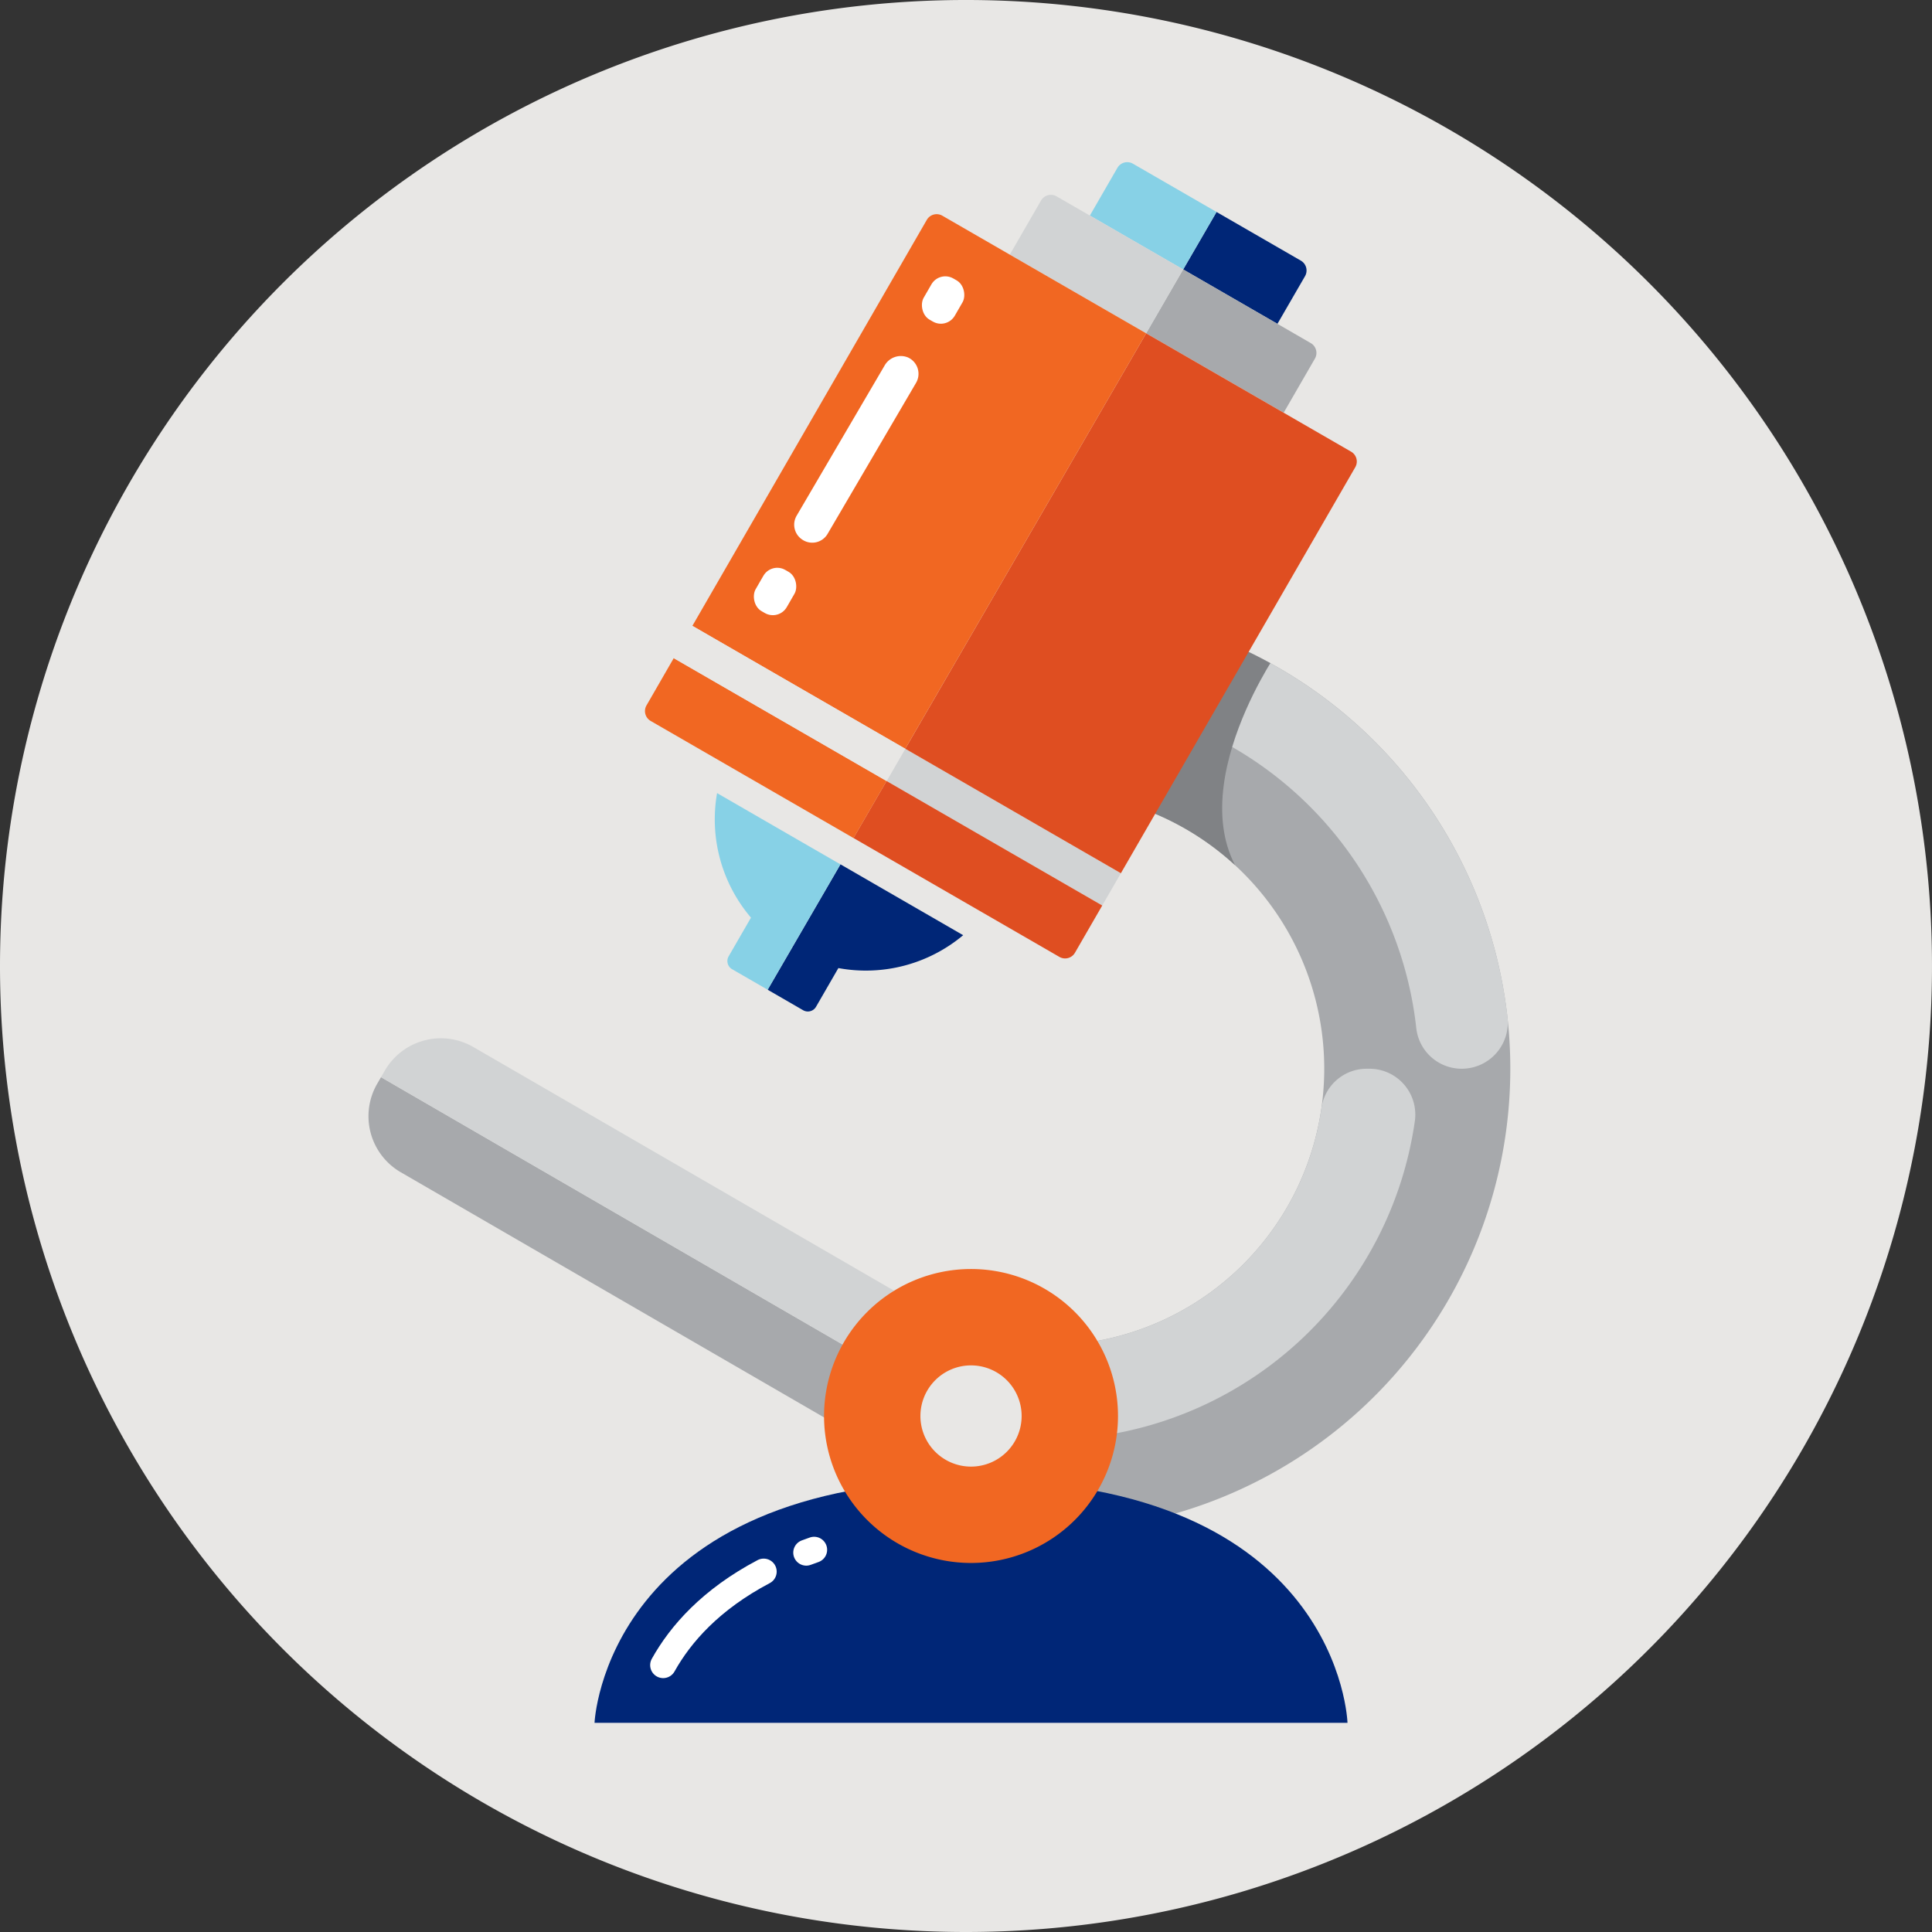 <svg xmlns="http://www.w3.org/2000/svg" xmlns:xlink="http://www.w3.org/1999/xlink" width="241.344" height="241.344" viewBox="0 0 241.344 241.344">
  <rect x="0" y="0" width="241.344" height="241.344" fill="#333333" stroke="none"/>
  <defs>
    <clipPath id="clip-path">
      <path id="Path_63" data-name="Path 63" d="M143.457,75.832l-5.4,10.21L132.474,96.59A34.568,34.568,0,0,1,124,164.158a14.322,14.322,0,0,1-8.351,22.893,58.581,58.581,0,0,0,6.665.393A57.808,57.808,0,0,0,143.457,75.832Z" transform="translate(-115.654 -75.832)" fill="none"/>
    </clipPath>
  </defs>
  <g id="Group_211" data-name="Group 211" transform="translate(-4.5 -4.5)">
    <path id="Path_49" data-name="Path 49" d="M125.172,245.844A120.672,120.672,0,1,0,4.5,125.172,120.673,120.673,0,0,0,125.172,245.844" fill="#e8e7e5"/>
    <g id="Group_210" data-name="Group 210" transform="translate(47.564 24.759)">
      <path id="Path_50" data-name="Path 50" d="M143.457,75.832l-5.4,10.21L132.474,96.59A34.568,34.568,0,0,1,124,164.158a14.322,14.322,0,0,1-8.351,22.893,58.581,58.581,0,0,0,6.665.393A57.808,57.808,0,0,0,143.457,75.832Z" transform="translate(-34.522 -16.39)" fill="#a7a9ac"/>
      <g id="Group_202" data-name="Group 202" transform="translate(0 106.477)">
        <path id="Rectangle_64" data-name="Rectangle 64" d="M8.092,0h.949a0,0,0,0,1,0,0V75.346a0,0,0,0,1,0,0H0a0,0,0,0,1,0,0V8.092A8.092,8.092,0,0,1,8.092,0Z" transform="translate(0 15.647) rotate(-59.921)" fill="#a7a9ac"/>
        <path id="Rectangle_65" data-name="Rectangle 65" d="M0,0H.949A8.092,8.092,0,0,1,9.041,8.092V75.346a0,0,0,0,1,0,0H0a0,0,0,0,1,0,0V0A0,0,0,0,1,0,0Z" transform="translate(4.531 7.824) rotate(-59.921)" fill="#d1d3d4"/>
      </g>
      <g id="Group_203" data-name="Group 203" transform="translate(83.078)">
        <path id="Path_51" data-name="Path 51" d="M148.555,42.176,152,36.222a1.421,1.421,0,0,0-.52-1.943L140.947,28.2l-4.165,7.182Z" transform="translate(-115.121 -21.979)" fill="#002677"/>
        <path id="Path_52" data-name="Path 52" d="M142.172,28.851,131.73,22.823a1.42,1.42,0,0,0-1.942.521l-3.44,5.959,11.658,6.731Z" transform="translate(-116.346 -22.632)" fill="#87d1e6"/>
        <path id="Path_53" data-name="Path 53" d="M132.641,42.6l17.181,9.92,3.9-6.755a1.421,1.421,0,0,0-.521-1.942l-4.163-2.406-11.773-6.8Z" transform="translate(-115.607 -21.225)" fill="#a7a9ac"/>
        <path id="Path_54" data-name="Path 54" d="M139.057,35.6,127.4,28.874l-4.159-2.4a1.422,1.422,0,0,0-1.942.52l-3.9,6.757,17.034,9.834Z" transform="translate(-117.396 -22.204)" fill="#d1d3d4"/>
      </g>
      <g id="Group_204" data-name="Group 204" transform="translate(46.229 78.815)">
        <path id="Path_55" data-name="Path 55" d="M99.42,101.135,90.328,116.8l4.43,2.56a1.179,1.179,0,0,0,1.61-.431l2.792-4.835a18.917,18.917,0,0,0,15.588-4.106l-9.915-5.724Z" transform="translate(-83.723 -92.237)" fill="#002677"/>
        <path id="Path_56" data-name="Path 56" d="M94.615,98.9,84.7,93.171a18.92,18.92,0,0,0,4.235,15.558l-2.789,4.83a1.179,1.179,0,0,0,.431,1.61l4.44,2.563,9.092-15.663Z" transform="translate(-84.416 -93.171)" fill="#87d1e6"/>
      </g>
      <path id="Path_57" data-name="Path 57" d="M70.97,200.3s1.253-30.328,47.208-30.328S165.029,200.3,165.029,200.3Z" transform="translate(-39.765 -5.344)" fill="#002677"/>
      <path id="Path_58" data-name="Path 58" d="M94.641,178.124c.322-.121.65-.239.982-.356" transform="translate(-36.987 -4.43)" fill="none" stroke="#fff" stroke-linecap="round" stroke-linejoin="round" stroke-width="3.25"/>
      <path id="Path_59" data-name="Path 59" d="M78.643,191.888c2.171-3.889,5.959-8.2,12.555-11.679" transform="translate(-38.864 -4.143)" fill="none" stroke="#fff" stroke-linecap="round" stroke-linejoin="round" stroke-width="3.25"/>
      <g id="Group_205" data-name="Group 205" transform="translate(89.483 113.246)">
        <path id="Path_60" data-name="Path 60" d="M123.128,158.508a14.239,14.239,0,0,1,2.812,11.6,46.357,46.357,0,0,0,41.388-39.621,5.73,5.73,0,0,0-5.691-6.5h-.309a5.7,5.7,0,0,0-5.662,4.864A34.576,34.576,0,0,1,123.128,158.508Z" transform="translate(-123.128 -123.986)" fill="#d1d3d4"/>
      </g>
      <g id="Group_206" data-name="Group 206" transform="translate(103.533 59.442)">
        <path id="Path_61" data-name="Path 61" d="M141.1,75.832l-5.4,10.21a46.38,46.38,0,0,1,30.332,38.565,5.7,5.7,0,0,0,5.689,5.029h0a5.756,5.756,0,0,0,5.7-6.426A57.855,57.855,0,0,0,141.1,75.832Z" transform="translate(-135.703 -75.832)" fill="#d1d3d4"/>
      </g>
      <g id="Group_208" data-name="Group 208" transform="translate(81.132 59.442)">
        <g id="Group_207" data-name="Group 207" clip-path="url(#clip-path)">
          <path id="Path_62" data-name="Path 62" d="M149.43,78.078s-14.023,20.451-1.649,30.657L128.017,97.967l13.3-24.324Z" transform="translate(-114.203 -76.089)" fill="#808285"/>
        </g>
      </g>
      <g id="Group_209" data-name="Group 209" transform="translate(37.504 6.494)">
        <rect id="Rectangle_66" data-name="Rectangle 66" width="4.658" height="31.105" transform="matrix(0.5, -0.866, 0.866, 0.5, 30.184, 70.813)" fill="#d1d3d4"/>
        <path id="Path_64" data-name="Path 64" d="M99.921,98.94l25.723,14.852a1.422,1.422,0,0,0,1.943-.521l3.407-5.9L104.052,91.818Z" transform="translate(-73.872 -21.008)" fill="#df4e21"/>
        <path id="Path_65" data-name="Path 65" d="M161.4,56.548l-8.421-4.862L135.8,41.767,105.709,93.661l26.934,15.549,4.422-7.658,11.42-19.786L161.924,58.49A1.422,1.422,0,0,0,161.4,56.548Z" transform="translate(-73.192 -26.88)" fill="#df4e21"/>
        <path id="Path_66" data-name="Path 66" d="M138.594,43.33,121.56,33.5l-8.426-4.863a1.422,1.422,0,0,0-1.942.521L81.909,79.873,108.5,95.225Z" transform="translate(-75.985 -28.444)" fill="#f16722"/>
        <path id="Path_67" data-name="Path 67" d="M80.2,78.083l-3.4,5.9a1.423,1.423,0,0,0,.52,1.943l25.339,14.629,4.131-7.122Z" transform="translate(-76.607 -22.619)" fill="#f16722"/>
        <path id="Path_68" data-name="Path 68" d="M108.746,89.824,82.154,74.472l-2.329,4.034,26.584,15.347Z" transform="translate(-76.229 -23.043)" fill="#e8e7e5"/>
      </g>
      <path id="Path_69" data-name="Path 69" d="M114.989,146.378a18.36,18.36,0,1,0,18.36,18.36A18.36,18.36,0,0,0,114.989,146.378Zm0,24.683a6.322,6.322,0,1,1,6.323-6.323A6.323,6.323,0,0,1,114.989,171.061Z" transform="translate(-36.754 -8.113)" fill="#f16722"/>
      <rect id="Rectangle_67" data-name="Rectangle 67" width="4.487" height="5.941" rx="2.008" transform="matrix(0.866, 0.5, -0.5, 0.866, 74.29, 13.526)" fill="#fff"/>
      <rect id="Rectangle_68" data-name="Rectangle 68" width="4.487" height="5.941" rx="2.008" transform="translate(53.296 49.935) rotate(29.969)" fill="#fff"/>
      <path id="Path_70" data-name="Path 70" d="M107.494,44.479a2.331,2.331,0,0,0-2.922,1.039L93.588,64.268a2.224,2.224,0,0,0,.745,2.991l.038.025a2.217,2.217,0,0,0,3.1-.773l11.049-18.862A2.244,2.244,0,0,0,107.494,44.479Z" transform="translate(-37.146 -20.09)" fill="#fff"/>
    </g>
  </g>
</svg>
